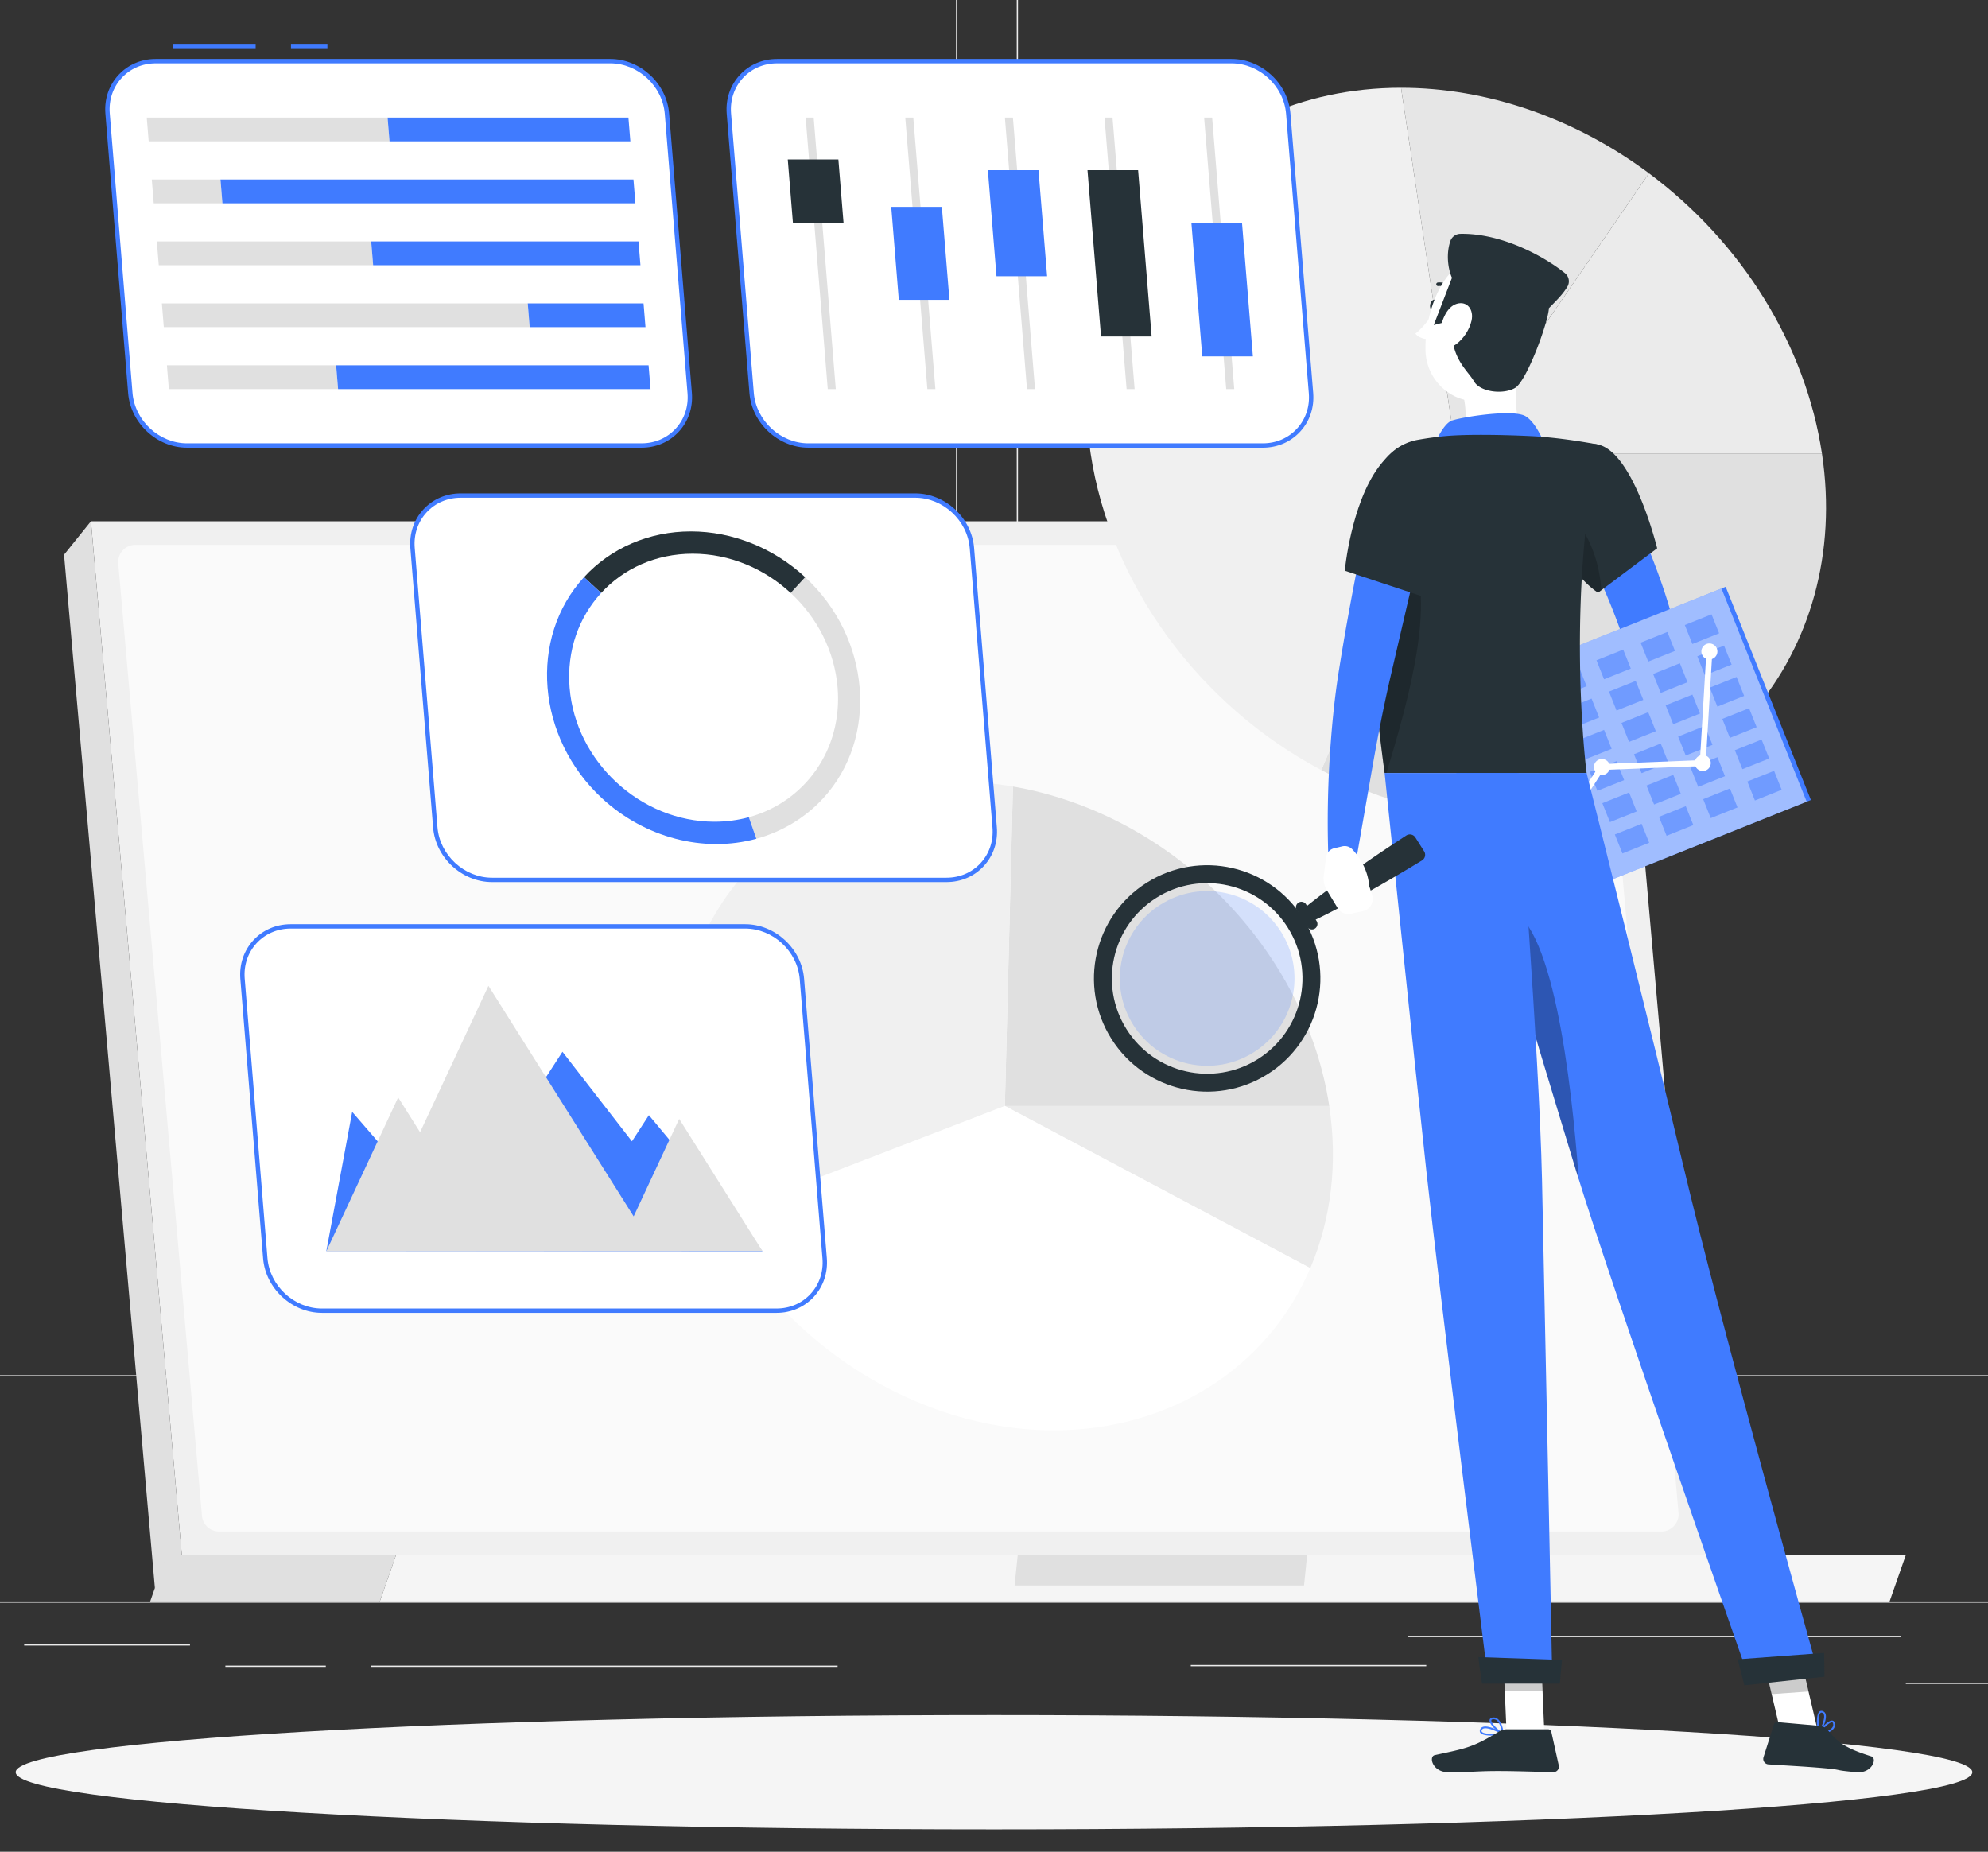 <svg xmlns="http://www.w3.org/2000/svg" fill="none" viewBox="0 0 394 367"><rect x="0" y="0" width="394" height="367" fill="#333333" stroke="none"/><g clip-path="url(#a)"><path fill="#EBEBEB" d="M447 317.398H-53v.25h500zm-70.292 6.81h-97.597v.25h97.597zm-94.041 5.778H236v.25h46.667zm114.234 3.508h-19.192v.25h19.192zM166 330.111H73.473v.25H166zm-101.43 0H44.667v.25H64.57zm-26.916-4.223H4.792v.25h32.862zm146.36-53.088H-9.085a5.715 5.715 0 0 1-5.708-5.708V-4.34a5.715 5.715 0 0 1 5.708-5.708h193.099a5.715 5.715 0 0 1 5.707 5.708v271.432a5.715 5.715 0 0 1-5.707 5.708M-9.085-9.797a5.464 5.464 0 0 0-5.458 5.458v271.432a5.464 5.464 0 0 0 5.458 5.458h193.099a5.463 5.463 0 0 0 5.457-5.458V-4.34a5.464 5.464 0 0 0-5.457-5.458zM400.31 272.8H207.212a5.714 5.714 0 0 1-5.707-5.708V-4.34a5.715 5.715 0 0 1 5.707-5.708H400.31a5.714 5.714 0 0 1 5.708 5.708v271.432a5.714 5.714 0 0 1-5.708 5.708M207.212-9.797a5.463 5.463 0 0 0-5.457 5.458v271.432a5.463 5.463 0 0 0 5.457 5.458H400.31a5.464 5.464 0 0 0 5.458-5.458V-4.34a5.464 5.464 0 0 0-5.458-5.458z"/><path fill="#F0F0F0" d="M338.073 308.195H36.034L18.024 103.31h302.038z"/><path fill="#E0E0E0" d="m30.697 314.721 5.337-6.526-18.01-204.885-5.329 6.627z"/><path fill="#FAFAFA" d="m40.025 300.416-16.59-188.731a3.4 3.4 0 0 1 3.388-3.7h285.859a3.4 3.4 0 0 1 3.389 3.104l16.591 188.731a3.4 3.4 0 0 1-3.389 3.7H43.414a3.403 3.403 0 0 1-3.389-3.104"/><path fill="#E0E0E0" d="M78.487 308.195H32.98l-3.218 9.203h45.507z"/><path fill="#F5F5F5" d="M78.487 308.195H377.71l-3.219 9.203H75.269z"/><path fill="#E0E0E0" d="M201.702 308.195h57.358l-.617 6.026h-57.358zm86.915-218.331h72.47c6.005 39.756-21.767 72.47-61.523 72.47-12.72 0-25.725-3.349-37.701-9.709z"/><path fill="#EBEBEB" d="m288.618 89.864 38.197-55.515c9.134 6.802 16.936 15.298 22.856 24.888s9.818 20.045 11.416 30.627z"/><path fill="#E6E6E6" d="m288.618 89.864-10.947-72.47c8.454 0 17.066 1.479 25.446 4.37s16.401 7.15 23.697 12.584z"/><path fill="#F0F0F0" d="m288.618 89.864-26.755 62.76c-24.347-12.929-41.809-36.902-45.715-62.76-6.005-39.756 21.767-72.47 61.523-72.47z"/><path fill="#EBEBEB" d="M199.155 219.19h64.285c.849 5.618.957 11.212.323 16.638s-2.006 10.639-4.08 15.504z"/><path fill="#E0E0E0" d="m199.155 219.19 1.6-63.308c15.277 2.624 29.942 10.412 41.403 21.987s18.999 26.212 21.282 41.322h-64.285z"/><path fill="#F0F0F0" d="m199.155 219.19-57.087 21.987c-3.629-7.047-6.065-14.488-7.198-21.987-5.327-35.266 19.309-64.285 54.575-64.285 3.742 0 7.527.327 11.311.977z"/><path fill="#fff" d="m199.155 219.19 60.528 32.143c-8.469 19.865-27.879 32.142-50.817 32.142-26.962 0-53.749-16.962-66.797-42.298z"/><path fill="#F5F5F5" d="M197 362.561c107.082 0 193.889-5.069 193.889-11.323 0-6.253-86.807-11.323-193.889-11.323S3.111 344.985 3.111 351.238 89.918 362.561 197 362.561"/><path fill="#fff" d="M187.585 174.387H97.51c-5.716 0-10.774-4.677-11.24-10.393l-4.509-55.386c-.465-5.716 3.831-10.393 9.547-10.393h90.075c5.716 0 10.774 4.677 11.239 10.393l4.509 55.386c.467 5.716-3.83 10.393-9.546 10.393"/><path fill="#407BFF" d="M187.585 174.819H97.51c-5.95 0-11.187-4.84-11.67-10.79l-4.51-55.386c-.235-2.894.681-5.621 2.58-7.682 1.891-2.051 4.52-3.18 7.4-3.18h90.074c5.951 0 11.186 4.841 11.671 10.791l4.509 55.386c.235 2.893-.681 5.62-2.58 7.681-1.891 2.051-4.518 3.18-7.399 3.18M91.309 98.648c-2.636 0-5.038 1.031-6.762 2.901-1.733 1.881-2.569 4.375-2.354 7.024l4.51 55.386c.448 5.511 5.296 9.995 10.807 9.995h90.075c2.636 0 5.038-1.031 6.762-2.901 1.733-1.881 2.569-4.375 2.354-7.023l-4.509-55.386c-.449-5.512-5.297-9.996-10.808-9.996z"/><path fill="#E0E0E0" d="M163.14 158.216c-3.532 3.846-8.097 6.608-13.24 8.02l-1.491-4.27c11.09-3.031 18.598-13.373 17.597-25.663-.597-7.336-4.109-13.979-9.307-18.786l2.872-3.127c13.002 12.023 14.612 31.805 3.569 43.826"/><path fill="#263238" d="m159.572 114.391-2.872 3.127c-5.198-4.807-12.083-7.778-19.419-7.778s-13.736 2.979-18.143 7.786l-3.391-3.135c5.339-5.812 12.963-9.077 21.174-9.077 8.219 0 16.367 3.265 22.651 9.077"/><path fill="#407BFF" d="M149.901 166.236c-10.447 2.858-22.129-.208-30.586-8.02-12.992-12.022-14.602-31.803-3.568-43.825l3.391 3.135c-4.416 4.807-6.846 11.441-6.249 18.777 1.194 14.663 14.053 26.555 28.717 26.555 2.373 0 4.66-.312 6.804-.892zM64.888 8.688h-7.222v.865h7.222zm-14.222 0H34.222v.865h16.444z"/><path fill="#fff" d="M127.144 88.294H37.069c-5.716 0-10.774-4.677-11.24-10.393l-4.51-55.386c-.464-5.716 3.832-10.393 9.548-10.393h90.075c5.716 0 10.774 4.677 11.239 10.393l4.509 55.386c.466 5.716-3.83 10.393-9.546 10.393"/><path fill="#407BFF" d="M127.144 88.727H37.068c-5.951 0-11.187-4.841-11.671-10.791L20.889 22.55c-.236-2.893.68-5.621 2.58-7.681 1.891-2.052 4.519-3.181 7.399-3.181h90.075c5.951 0 11.187 4.841 11.671 10.791l4.509 55.386c.235 2.894-.681 5.621-2.58 7.682-1.891 2.051-4.519 3.18-7.399 3.18M30.867 12.554c-2.636 0-5.037 1.031-6.762 2.902-1.733 1.88-2.569 4.374-2.353 7.023l4.509 55.386c.449 5.512 5.297 9.996 10.808 9.996h90.076c2.635 0 5.037-1.03 6.762-2.901 1.733-1.881 2.569-4.375 2.353-7.025l-4.509-55.386c-.449-5.512-5.298-9.996-10.808-9.996z"/><path fill="#E0E0E0" d="M29.467 28.014h47.732l-.384-4.715H29.083z"/><path fill="#407BFF" d="M124.931 28.014H77.199l-.384-4.715h47.732z"/><path fill="#E0E0E0" d="M30.466 40.29h13.617l-.384-4.716H30.082z"/><path fill="#407BFF" d="M125.93 40.29H44.083l-.384-4.716h81.847z"/><path fill="#E0E0E0" d="M31.465 52.565h42.488l-.384-4.715H31.081z"/><path fill="#407BFF" d="M126.93 52.565H73.953l-.384-4.715h52.977z"/><path fill="#E0E0E0" d="M32.465 64.841h72.512l-.384-4.716H32.081z"/><path fill="#407BFF" d="M127.929 64.841h-22.952l-.384-4.716h22.952z"/><path fill="#E0E0E0" d="M33.464 77.116h33.538l-.384-4.715H33.08z"/><path fill="#407BFF" d="M128.928 77.116H67.002l-.384-4.715h61.926z"/><path fill="#fff" d="M250.281 88.294h-90.075c-5.716 0-10.774-4.677-11.239-10.393l-4.509-55.386c-.465-5.716 3.831-10.393 9.547-10.393h90.075c5.716 0 10.774 4.677 11.24 10.393l4.509 55.386c.465 5.716-3.832 10.393-9.548 10.393"/><path fill="#407BFF" d="M250.281 88.727h-90.075c-5.951 0-11.187-4.841-11.671-10.791l-4.509-55.386c-.235-2.893.681-5.621 2.58-7.682 1.891-2.051 4.518-3.18 7.398-3.18h90.076c5.951 0 11.186 4.841 11.671 10.791l4.509 55.386c.236 2.893-.68 5.621-2.58 7.681-1.89 2.052-4.518 3.181-7.399 3.181m-96.277-76.173c-2.635 0-5.037 1.03-6.762 2.901-1.733 1.881-2.569 4.375-2.354 7.024l4.509 55.386c.449 5.512 5.298 9.996 10.808 9.996h90.075c2.636 0 5.037-1.031 6.762-2.902 1.733-1.88 2.569-4.374 2.353-7.023l-4.509-55.386c-.449-5.512-5.297-9.996-10.808-9.996z"/><path fill="#E0E0E0" d="M205.129 77.116h-1.59L199.157 23.3h1.59z"/><path fill="#407BFF" d="M207.529 54.753h-10.032l-1.712-21.027h10.032z"/><path fill="#E0E0E0" d="M185.385 77.116h-1.59L179.414 23.3h1.59z"/><path fill="#407BFF" d="M188.166 59.423h-10.032l-1.501-18.43h10.032z"/><path fill="#E0E0E0" d="M165.642 77.116h-1.59L159.671 23.3h1.589z"/><path fill="#263238" d="M167.188 44.259h-10.032l-1.03-12.654h10.032z"/><path fill="#E0E0E0" d="M224.872 77.116h-1.59L218.901 23.3h1.59z"/><path fill="#263238" d="M228.244 66.69h-10.032l-2.683-32.964h10.031z"/><path fill="#E0E0E0" d="M244.615 77.116h-1.59L238.644 23.3h1.59z"/><path fill="#407BFF" d="M248.309 70.639h-10.032l-2.149-26.399h10.032z"/><path fill="#fff" d="M153.889 259.772H63.814c-5.716 0-10.774-4.677-11.24-10.393l-4.508-55.386c-.465-5.716 3.83-10.393 9.547-10.393h90.075c5.716 0 10.774 4.677 11.239 10.393l4.509 55.386c.466 5.716-3.831 10.393-9.547 10.393"/><path fill="#407BFF" d="M153.889 260.204H63.814c-5.951 0-11.187-4.84-11.671-10.79l-4.51-55.386c-.234-2.893.682-5.621 2.58-7.682 1.892-2.051 4.52-3.18 7.4-3.18h90.075c5.951 0 11.186 4.841 11.671 10.791l4.509 55.386c.236 2.892-.68 5.62-2.579 7.681-1.891 2.051-4.519 3.18-7.4 3.18m-96.276-76.172c-2.636 0-5.038 1.031-6.762 2.901-1.733 1.881-2.57 4.375-2.354 7.024l4.509 55.386c.449 5.511 5.298 9.995 10.808 9.995h90.075c2.636 0 5.038-1.031 6.762-2.902 1.733-1.88 2.569-4.374 2.353-7.022l-4.509-55.386c-.449-5.512-5.297-9.996-10.808-9.996z"/><path fill="#407BFF" d="m69.799 220.364 19.414 22.43 22.263-34.341 13.768 17.746 3.359-5.182 22.504 26.972-86.432-.033z"/><path fill="#E0E0E0" d="m134.609 221.756-9.023 19.321-28.78-45.694-13.551 29.018-4.342-6.895-14.236 30.482 86.427-.043z"/><path fill="#407BFF" d="M319.88 94.06c2.409 4.521 4.479 8.989 6.428 13.643 1.9 4.656 3.657 9.386 5.03 14.384.35 1.24.654 2.519.944 3.804.115.436.398 1.828.396 2.712.046.982-.03 1.867-.152 2.713-.542 3.325-1.706 5.873-2.974 8.281-2.591 4.767-5.715 8.717-9.348 12.448a2.829 2.829 0 0 1-4.54-3.271l.071-.135c2.144-4.139 4.267-8.506 5.701-12.65.69-2.053 1.238-4.154 1.235-5.701-.012-.369-.023-.709-.079-.945-.023-.123-.046-.234-.085-.295l-.185-.588a65 65 0 0 0-1.076-3.241c-1.514-4.342-3.387-8.702-5.332-13.027a391 391 0 0 0-6.083-12.865l-.042-.085a5.673 5.673 0 0 1 2.571-7.599c2.753-1.362 6.082-.273 7.52 2.417"/><path fill="#fff" d="m316.751 148.213-4.772 1.503 5.617 6.577s2.169-1.908 2.95-4.67c.264-.932-.123-1.929-.908-2.496l-.796-.576a2.36 2.36 0 0 0-2.091-.338"/><path fill="#fff" d="m305.404 153.77 6.019 4.776 6.173-2.254-5.617-6.576z"/><path fill="#263238" d="M284.85 60.613c-.12.592-.531 1.007-.918.93-.387-.08-.603-.623-.482-1.215.12-.592.531-1.007.918-.929.387.08.603.623.482 1.214"/><path fill="#fff" d="M284.375 61.632s-2.039 3.14-3.855 4.486c.848 1.19 2.718 1.105 2.718 1.105z"/><path fill="#263238" d="M287.684 57.768a.354.354 0 0 0 .26-.595c-1.331-1.441-2.947-1.185-3.016-1.173a.355.355 0 0 0 .118.699c.053-.008 1.316-.194 2.378.955.07.076.165.114.26.114"/><path fill="#fff" d="M301.28 71.381c-1.074 5.476-1.721 13.062 2.109 16.716 0 0-1.497 5.554-11.672 5.554-11.188 0-5.382-4.875-5.382-4.875 4.65-1.443 4.61-6.74 3.546-10.995z"/><path fill="#407BFF" d="M284.374 87.921s1.631-3.866 3.298-4.532c1.667-.667 12.278-2.41 14.722-.872 2.444 1.54 4.095 6.484 4.095 6.484zm11.215 256.058c-.961 0-1.888-.132-2.199-.564-.109-.151-.194-.408.015-.775a.88.88 0 0 1 .562-.415c1.246-.339 3.861 1.152 3.972 1.216a.177.177 0 0 1-.053.327c-.478.096-1.402.211-2.297.211m-1.187-1.452q-.188 0-.343.041a.53.53 0 0 0-.347.248c-.125.22-.08.329-.034.392.348.484 2.24.495 3.632.298-.694-.356-2.033-.979-2.908-.979"/><path fill="#407BFF" d="M297.849 343.772a.2.2 0 0 1-.073-.016c-.904-.405-2.693-2.024-2.556-2.87.032-.199.173-.446.66-.496q.547-.054.983.304c.952.782 1.154 2.798 1.162 2.884a.18.18 0 0 1-.176.194m-1.826-3.034q-.053 0-.106.005c-.319.032-.339.158-.346.199-.082.508 1.134 1.78 2.056 2.334-.096-.589-.363-1.795-.988-2.308a.94.94 0 0 0-.616-.23"/><path fill="#fff" d="M306.08 343.595h-7.485l-.746-17.334h7.485z"/><path fill="#263238" d="M298.644 342.728h8.174c.306 0 .571.212.637.511l1.479 6.653a1.09 1.09 0 0 1-1.077 1.331c-2.949-.05-7.209-.223-10.915-.223-4.333 0-4.858.236-9.939.236-3.073 0-3.926-3.107-2.639-3.388 5.855-1.281 7.418-1.418 12.478-4.538.549-.338 1.156-.582 1.802-.582m18.147-254.605c7.015 1.608 11.644 20.54 11.644 20.54l-11.713 8.799s-6.39-3.959-8.691-12.917c-2.411-9.387 1.588-18.066 8.76-16.422"/><path fill="#000" d="M310.779 101.293c3.81 3.77 6.273 9.721 6.568 15.691l-.621.479s-6.395-3.965-8.698-12.92a26 26 0 0 1-.367-1.671z" opacity=".2"/><path fill="#407BFF" d="m342.011 116.295-56.825 22.709 16.889 42.262 56.825-22.71z"/><path fill="#fff" d="m341.177 116.628-55.99 22.375 16.889 42.262 55.991-22.376z" opacity=".5"/><path fill="#407BFF" d="m295.445 139.241-5.301 2.119 1.501 3.757 5.301-2.119zm8.753-3.498-5.302 2.119 1.502 3.757 5.301-2.119zm8.753-3.498-5.302 2.119 1.502 3.757 5.301-2.119zm8.754-3.498-5.302 2.119 1.502 3.757 5.301-2.119zm8.753-3.498-5.302 2.119 1.502 3.757 5.301-2.119zm8.752-3.492-5.302 2.119 1.502 3.757 5.301-2.119zm-41.286 23.686-5.301 2.119 1.502 3.758 5.301-2.119zm8.753-3.495-5.301 2.118 1.502 3.758 5.301-2.118zm8.753-3.498-5.301 2.118 1.502 3.758 5.301-2.118zm8.753-3.499-5.301 2.119 1.501 3.757 5.302-2.118zm8.753-3.498-5.301 2.119 1.502 3.758 5.301-2.119zm8.753-3.497-5.301 2.118 1.501 3.757 5.302-2.118zm-41.285 23.694-5.301 2.119 1.501 3.757 5.301-2.118zm8.754-3.5-5.302 2.118 1.502 3.757 5.301-2.118zm8.752-3.496-5.302 2.119 1.502 3.757 5.301-2.119zm8.754-3.498-5.302 2.119 1.502 3.757 5.301-2.119zm8.752-3.491-5.302 2.118 1.502 3.757 5.301-2.118zm8.753-3.498-5.302 2.118 1.502 3.758 5.301-2.118zm-41.287 23.688-5.301 2.118 1.502 3.758 5.301-2.118zm8.754-3.498-5.301 2.118 1.502 3.758 5.301-2.118zm8.753-3.501-5.301 2.118 1.501 3.757 5.302-2.118zm8.753-3.495-5.301 2.118 1.502 3.758 5.301-2.118zm8.753-3.498-5.301 2.118 1.501 3.757 5.302-2.118zm8.753-3.498-5.301 2.118 1.501 3.758 5.302-2.119zm-41.284 23.692-5.302 2.118 1.502 3.757 5.301-2.118zm8.752-3.495-5.302 2.118 1.502 3.757 5.301-2.118zm8.754-3.498-5.302 2.118 1.502 3.757 5.301-2.118zm8.752-3.495-5.302 2.119 1.502 3.757 5.301-2.119zm8.753-3.495-5.302 2.118 1.502 3.758 5.301-2.118zm8.754-3.505-5.302 2.118 1.502 3.758 5.301-2.118zm-41.288 23.695-5.301 2.119 1.502 3.758 5.301-2.119zm8.754-3.498-5.301 2.119 1.502 3.758 5.301-2.119zm8.753-3.498-5.301 2.118 1.502 3.759 5.301-2.119zm8.753-3.498-5.301 2.118 1.501 3.758 5.302-2.119zm8.754-3.501-5.301 2.118 1.501 3.758 5.302-2.119zm8.753-3.496-5.301 2.119 1.501 3.757 5.301-2.118z" opacity=".5"/><path fill="#fff" d="M337.31 129.701a1.586 1.586 0 1 1 2.946-1.177 1.586 1.586 0 0 1-2.946 1.177m-1.315 22.112a1.586 1.586 0 1 1 2.946-1.177 1.586 1.586 0 0 1-2.946 1.177m-19.985.791a1.586 1.586 0 1 1 2.946-1.177 1.586 1.586 0 0 1-2.946 1.177m-12.547 19.406a1.586 1.586 0 1 1 2.946-1.177 1.586 1.586 0 0 1-2.946 1.177"/><path fill="#fff" d="M304.935 172.009a.587.587 0 0 1-.493-.908l12.548-19.405a.59.59 0 0 1 .47-.268l19.453-.771 1.282-21.58a.6.6 0 0 1 .622-.552c.324.02.571.298.552.622l-1.314 22.111a.59.59 0 0 1-.564.552l-19.681.78-12.381 19.149a.59.59 0 0 1-.494.27"/><path fill="#263238" d="M272.461 95.628c-1.53 8.086-2.487 24.692 1.955 57.576h40.034c-.723-5.703-3.586-36.124 2.342-65.081 0 0-6.862-1.377-13.402-1.692-5.115-.247-12.521-.41-17.018.001-1.877.171-3.72.442-5.361.733a10.59 10.59 0 0 0-8.55 8.463"/><path fill="#000" d="m278.757 108.08-7.52.6c-.27 9.73.4 23.93 3.18 44.52h.36c4.51-14.83 10.49-36.03 3.98-45.12m19.095 218.186.383 8.934h7.488l-.383-8.934z" opacity=".2"/><path fill="#fff" d="M304.838 63.37c-1.923 7.175-2.684 11.473-7.112 14.456-6.66 4.488-14.953-.663-15.212-8.268-.234-6.845 2.95-17.429 10.65-18.875 7.587-1.425 13.597 5.512 11.674 12.687"/><path fill="#263238" d="m288.039 63.417-3.889 1.011 3.619-9.386c-.392-.716-1.423-3.978-.333-7.24a2.13 2.13 0 0 1 1.983-1.46c8.062-.157 16.487 4.37 20.735 7.79a2.09 2.09 0 0 1 .471 2.716c-.93 1.522-2.134 2.687-3.651 4.231-.08 2.628-4.371 14.503-6.746 15.836s-6.917.792-8.125-1.375c-1.209-2.165-5.293-5.04-4.064-12.123"/><path fill="#fff" d="M291.638 63.566c-.437 1.896-1.63 3.548-2.898 4.547-1.908 1.502-3.401.116-3.322-2.092.071-1.987 1.148-5.162 3.28-5.808 2.1-.637 3.44 1.185 2.94 3.353"/><path fill="#407BFF" d="M360.082 341.395c-.006-.961.12-1.889.55-2.203.15-.11.407-.197.775.01a.88.88 0 0 1 .418.559c.347 1.244-1.127 3.869-1.19 3.98a.177.177 0 0 1-.328-.051c-.099-.477-.219-1.4-.225-2.295m1.444-1.196a1.3 1.3 0 0 0-.043-.342.54.54 0 0 0-.25-.346c-.221-.124-.33-.077-.392-.032-.482.351-.481 2.243-.275 3.634.352-.697.965-2.04.96-2.914"/><path fill="#407BFF" d="M360.303 343.655q0-.037.015-.073c.4-.906 2.007-2.706 2.854-2.574.199.031.447.17.5.657q.058.546-.298.985c-.776.957-2.791 1.172-2.876 1.181a.177.177 0 0 1-.195-.176m3.023-1.846a1 1 0 0 0-.006-.106c-.034-.319-.16-.338-.202-.345-.508-.079-1.773 1.145-2.321 2.071.588-.1 1.793-.374 2.302-1.003a.94.94 0 0 0 .227-.617"/><path fill="#fff" d="m360.416 343.704-7.304.517-4.103-17.472 7.304-.517z"/><path fill="#263238" d="m360.392 342.026-8.142-.721a.65.65 0 0 0-.68.453l-2.059 6.497a1.09 1.09 0 0 0 .955 1.421c2.941.21 7.201.413 10.892.74 4.316.382 1.521.372 6.583.82 3.061.271 4.184-2.748 2.928-3.142-5.72-1.792-6.755-3.03-8.732-5.329-.422-.489-1.102-.682-1.745-.739"/><path fill="#000" d="m349.012 326.754 2.113 9.006 7.307-.517-2.113-9.007z" opacity=".2"/><path fill="#407BFF" d="M288.617 153.203s17.217 57.493 23.75 78.834c7.153 23.371 34.372 100.904 34.372 100.904l13.197-2.901s-18.644-66.615-26.375-99.207c-5.939-25.035-19.111-77.63-19.111-77.63z"/><path fill="#263238" d="M344.421 328.86c-.06.007 1.298 5.155 1.298 5.155l15.874-1.705-.072-4.717z"/><path fill="#000" d="M298.154 179.849c9.526 1.256 13.32 34.457 14.747 53.941-.181-.617-.371-1.203-.537-1.756-3.565-11.652-10.316-34.106-15.714-52.079.447-.148.956-.18 1.504-.106" opacity=".3"/><path fill="#407BFF" d="M274.416 153.203s5.775 55.993 8.262 78.788c2.587 23.71 12.3 101.479 12.3 101.479h12.68s-1.537-76.35-2.048-99.667c-.557-25.419-4.878-80.6-4.878-80.6z"/><path fill="#263238" d="M293.005 328.42c-.059 0 .715 5.264.715 5.264h15.424l.417-4.698zm-72.739-122.536c6.608 10.482 20.466 13.621 30.948 7.013s13.623-20.464 7.014-30.946-20.465-13.625-30.947-7.017-13.623 20.467-7.015 30.95m34.959-22.04c5.562 8.823 2.919 20.486-5.904 26.049-8.825 5.564-20.489 2.92-26.051-5.903-5.564-8.826-2.92-20.489 5.905-26.053 8.823-5.562 20.486-2.919 26.05 5.907"/><path fill="#407BFF" d="M256.127 197.743c-2.113 9.322-11.384 15.166-20.705 13.053-9.324-2.113-15.169-11.384-13.056-20.706 2.113-9.324 11.384-15.169 20.708-13.056 9.322 2.114 15.167 11.385 13.053 20.709" opacity=".2"/><path fill="#263238" d="m258.845 179.229 2.104 3.337a1.085 1.085 0 0 1-1.835 1.157l-2.103-3.337a1.084 1.084 0 1 1 1.834-1.157"/><path fill="#263238" d="M272.454 169.745a288 288 0 0 0-7.228 5.088c-2.382 1.739-4.744 3.511-7.036 5.392a1.491 1.491 0 0 0 1.578 2.503c2.686-1.257 5.302-2.624 7.898-4.023a290 290 0 0 0 7.707-4.328 352 352 0 0 0 6.454-3.853 1.296 1.296 0 0 0 .419-1.796l-1.733-2.748a1.296 1.296 0 0 0-1.801-.396 352 352 0 0 0-6.258 4.161"/><path fill="#407BFF" d="M283.603 98.43a775 775 0 0 1-3.901 17.952l-4.147 17.855c-1.341 5.82-2.491 11.724-3.543 17.71l-3.147 18.005-.007.041a2.824 2.824 0 0 1-5.602-.388c-.216-6.25-.12-12.431.23-18.652.372-6.201.946-12.459 1.968-18.682.974-6.119 2.07-12.168 3.242-18.211a509 509 0 0 1 3.823-18.044 5.674 5.674 0 0 1 6.805-4.25c3 .694 4.888 3.662 4.279 6.663"/><path fill="#fff" d="M268.006 168.326a2.08 2.08 0 0 0-1.984-.587l-1.626.388a2.065 2.065 0 0 0-1.568 1.74l-.471 3.61a4.6 4.6 0 0 0 .625 2.977l2.232 3.694a2.51 2.51 0 0 0 2.526.943l2.328-.494a2.514 2.514 0 0 0 1.87-3.233l-.61-1.882s-.036-3.681-3.322-7.156"/><path fill="#263238" d="M291.395 94.958c3.639 9.654-8.948 23.421-8.948 23.421l-15.927-5.268s1.219-13.172 6.747-20.598c6.829-9.173 15.358-4.903 18.128 2.445"/></g><defs><clipPath id="a"><path fill="#fff" d="M0 0h394v367H0z"/></clipPath></defs></svg>